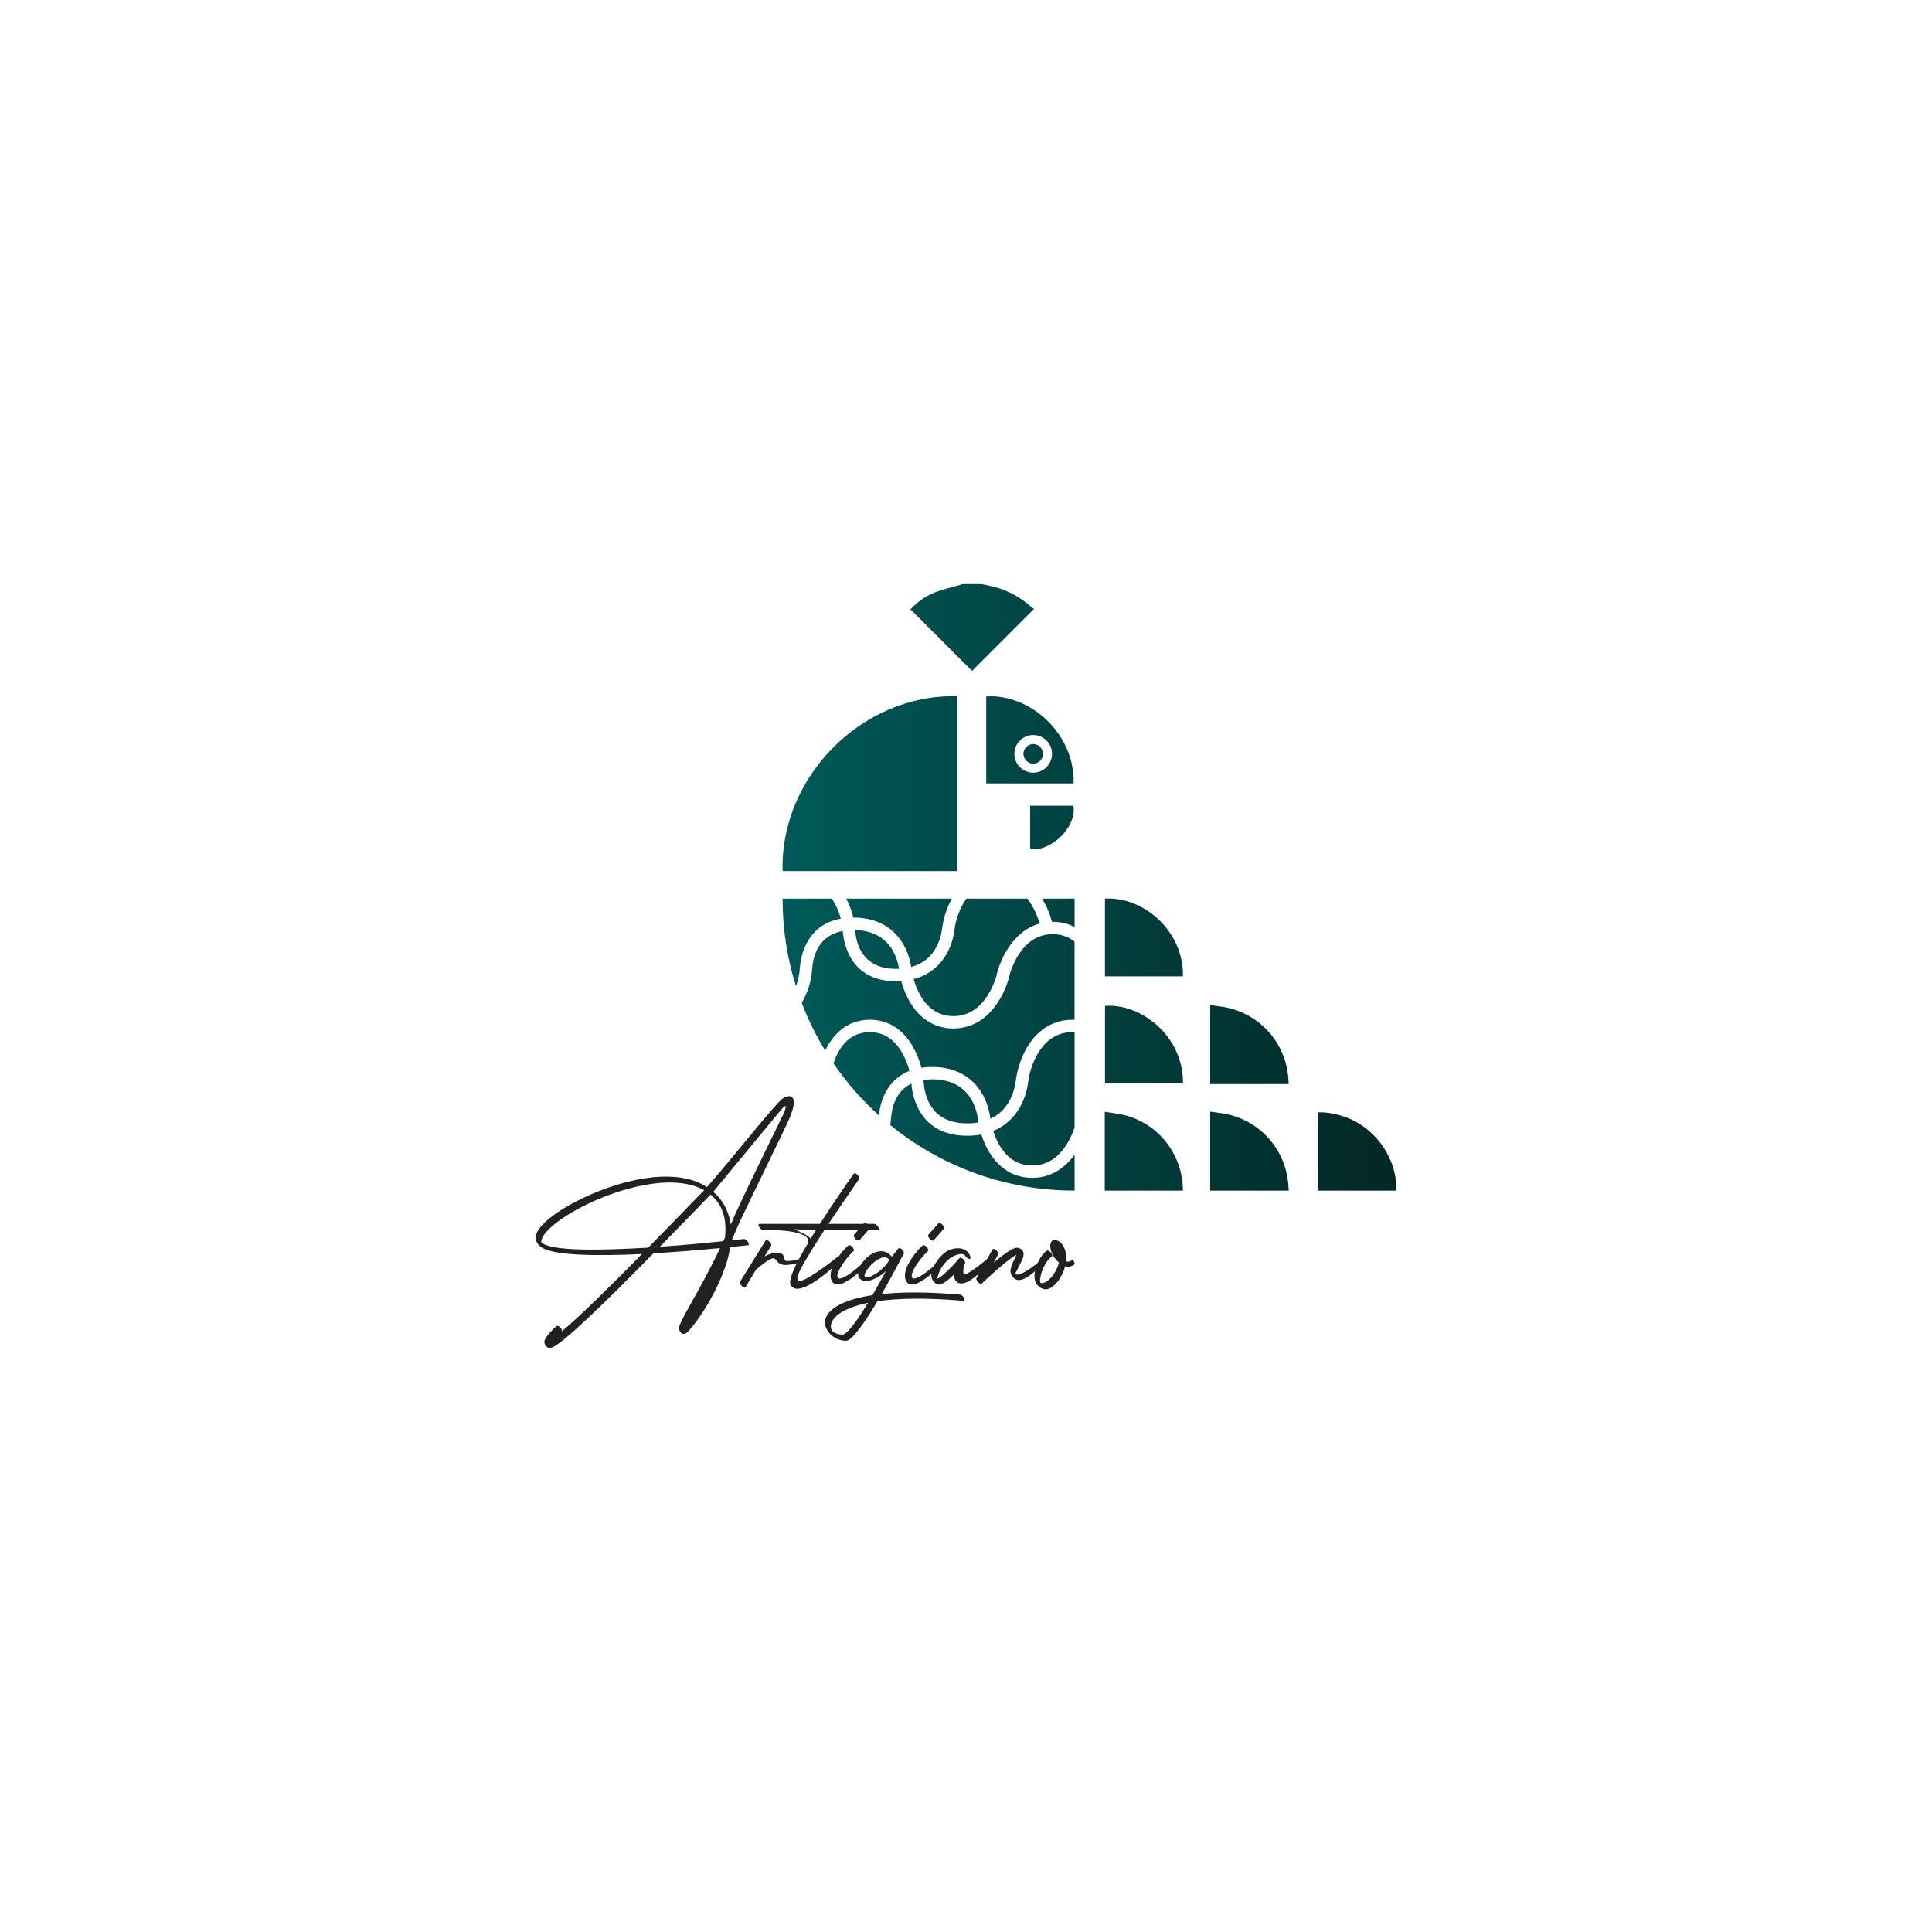 <svg xml:space="preserve" style="enable-background:new 0 0 1080 1080;" viewBox="0 0 1080 1080" y="0px" x="0px" xmlns:xlink="http://www.w3.org/1999/xlink" xmlns="http://www.w3.org/2000/svg" id="Layer_1" version="1.1">
<style type="text/css">
	.st0{fill:#303031;}
	.st1{fill:#212121;}
	.st2{fill:url(#SVGID_1_);}
	.st3{fill:url(#SVGID_00000037658762767253122220000015779012098587139208_);}
	.st4{fill:#E72580;}
	.st5{fill:#61C2CE;}
	.st6{fill:#364898;}
	.st7{fill:#64B663;}
	.st8{fill:#DDB32B;}
	.st9{fill:#D89229;}
	.st10{fill:#E12C38;}
	.st11{fill:#FFFFFF;stroke:#303031;stroke-miterlimit:10;}
	.st12{fill:#734792;}
	.st13{fill:#F9B233;}
	.st14{fill:#ABD8D7;}
	.st15{fill:#CE1762;}
	.st16{fill:#32BBD8;}
	.st17{fill:#5AB031;}
	.st18{fill:#5B4495;}
	.st19{fill:#D59F16;}
	.st20{fill:#FFFFFF;}
	.st21{fill:url(#SVGID_00000098942354158723934550000002242706480739841448_);}
	.st22{fill:url(#SVGID_00000054235257329549893590000001888305150408156571_);}
	.st23{fill:url(#SVGID_00000089560710921010562030000008110424879551056031_);}
	.st24{fill:url(#SVGID_00000079481275256865225100000005107132015591776394_);}
	.st25{fill:url(#SVGID_00000080208506198396933550000016284154654393864329_);}
	.st26{fill:url(#SVGID_00000161616573437667874850000003024583056033344942_);}
	.st27{fill:url(#SVGID_00000155838946493509660510000014882927575876919719_);}
	.st28{fill:url(#SVGID_00000178884015913088673170000005657087786604962452_);}
	.st29{fill:url(#SVGID_00000096773088389759402630000017793311713758387365_);}
	.st30{fill:url(#SVGID_00000137848342151506165110000003773590113758328999_);}
	.st31{fill:url(#SVGID_00000168805480030090608640000012871194422410316936_);}
	.st32{fill:url(#SVGID_00000121253510245170933710000008229066966922242699_);}
	.st33{fill:url(#SVGID_00000065058791055577123850000009551470726511834757_);}
	.st34{fill:url(#SVGID_00000039123286136176317620000007501941543422416051_);}
	.st35{fill:url(#SVGID_00000026129605878860628800000006212044062530587546_);}
	.st36{fill:url(#SVGID_00000147900270593956153480000009804480400058892680_);}
	.st37{fill:url(#SVGID_00000165932300920498420490000004253478811216638603_);}
	.st38{fill:url(#SVGID_00000060751926118663257920000014193530932680164520_);}
	.st39{fill:url(#SVGID_00000158000860048929986860000005004215360179418815_);}
	.st40{fill:url(#SVGID_00000075846563404351706120000008068670374548199835_);}
	.st41{fill:url(#SVGID_00000145036751832631419530000015170163108909907105_);}
	.st42{fill:url(#SVGID_00000072986806844416348990000009488475530483932065_);}
	.st43{fill:url(#SVGID_00000121972773508597278770000006814424881724008124_);}
	.st44{fill:url(#SVGID_00000133518344869149652140000015112724469800040066_);}
	.st45{fill:url(#SVGID_00000072972791190863892890000018045055897426060676_);}
	.st46{fill:url(#SVGID_00000060708820360336420740000002198856509029990332_);}
	.st47{fill:url(#SVGID_00000054254042225695423040000010902960423211856804_);}
	.st48{fill:url(#SVGID_00000131358002805943494250000012359515186149374630_);}
	.st49{fill:url(#SVGID_00000104668426426246775230000005125522008187945863_);}
	.st50{fill:url(#SVGID_00000120520008780335363990000005990524724135817876_);}
	.st51{fill:url(#SVGID_00000078723431973528433540000000867796027636144519_);}
	.st52{fill:url(#SVGID_00000150793974837069009110000007401667234966078080_);}
	.st53{fill:url(#SVGID_00000086662515614739460510000016211153011288498065_);}
	.st54{fill:url(#SVGID_00000134247691849775338630000000627927062180841096_);}
	.st55{fill:url(#SVGID_00000000207361506748281840000001262700959272456856_);}
	.st56{fill:url(#SVGID_00000081617913349636669360000015795377229379501979_);}
	.st57{fill:url(#SVGID_00000026859038666504280850000013554847845667669682_);}
	.st58{fill:url(#SVGID_00000108301700120941610780000007495943374274249383_);}
	.st59{fill:url(#SVGID_00000096023912004602270320000010219560598992091819_);}
	.st60{fill:url(#SVGID_00000020363296239009820680000006301938503947804297_);}
	.st61{fill:url(#SVGID_00000022524129790738640520000014925237336828439716_);}
	.st62{fill:url(#SVGID_00000066516271230705451890000011620738274188895626_);}
	.st63{fill:url(#SVGID_00000123435488834067705430000018022877710703757742_);}
	.st64{fill:url(#SVGID_00000060005413048205108780000015083517532890184586_);}
	.st65{fill:url(#SVGID_00000125573027921605406470000008012977754052381589_);}
	.st66{fill:url(#SVGID_00000036936661922820368120000012177810102755375536_);}
	.st67{fill:url(#SVGID_00000179646266649709139480000013122166144029884816_);}
	.st68{fill:url(#SVGID_00000020363785890322935800000008442981833445474966_);}
	.st69{fill:url(#SVGID_00000130630415382121371260000016870745684828434609_);}
	.st70{fill:url(#SVGID_00000159446991010588896170000001826123092409754797_);}
	.st71{fill:none;}
	.st72{fill:url(#SVGID_00000099642895776541434150000006223043215987356036_);}
	.st73{fill:url(#SVGID_00000015330091561770402710000012442490753822336921_);}
	.st74{fill:url(#SVGID_00000097489004345085697250000016136714569347498633_);}
	.st75{fill:url(#SVGID_00000057870680974628140510000009454424573492117163_);}
	.st76{fill:url(#SVGID_00000030465968391132478760000013660726129576469673_);}
	.st77{fill:url(#SVGID_00000108274007706275309120000017764935629458934964_);}
	.st78{fill:url(#SVGID_00000142136551491239646040000015686962577100136080_);}
</style>
<g>
	<g>
		<path d="M398.12,715.5c-2.5,4.79-4.89,9.09-6.99,12.89C393.53,724.59,395.92,720.19,398.12,715.5z" class="st1"></path>
		<path d="M441.31,625.14c5.58-13.12,0.42-13.46-3.2-11.49c-4.07,2.22-27.28,32.19-42.9,49.93
			c-18.38-12.09-51.13-3.42-73.2,8.06c-5.69,2.9-10.69,6.09-14.58,9.19c-3.8,3.1-6.49,5.99-7.49,8.59c-1.1,2.6-0.5,5.09,2,7.29
			c5.99,5.29,31.36,5.49,56.94,4.3c-17.58,17.88-34.56,34.66-44.75,43.15c0.1-0.5-0.2-1.3-0.8-2c-0.8-0.9-1.8-1.3-2.2-0.9
			c-0.1,0-7.49,6.59-6.79,9.29c0.6,2.4,2,3.3,3.9,2.8c5.79-1.5,31.26-26.47,57.04-52.74c13.88-0.8,27.37-2,37.26-2.9
			c-5.99,12.59-11.99,23.27-16.38,31.07c-4.3,7.69-6.99,12.59-6.59,14.18c0.6,2.1,1.7,3,3.3,2.6c1-0.2,3.7-3.1,6.99-7.69
			c4.49-6.29,10.19-15.68,14.18-25.97c1.9-4.79,3.4-9.79,4.2-14.78c6.09-0.6,9.79-1,9.89-1c0.6-0.1,0.7-1,0-1.9
			c-0.6-1-1.6-1.7-2.3-1.6c0,0-2.5,0.3-6.79,0.7c1.57-3.55,2.17-5.17,4.39-10.09C422.32,664.37,438.59,631.54,441.31,625.14z
			 M362.36,697.42c-26.47,1.6-54.04,2.1-59.63-2.8c-0.3-0.3-0.2-1.1,0.3-2.4c1-2.4,3.6-5.19,7.29-8.19c3.8-3,8.69-6.19,14.38-9.09
			c20.98-10.89,51.54-19.38,68.92-9.59l-4,4.09C381.14,678.24,371.75,687.93,362.36,697.42z M405.31,691.73l-1,2.1
			c-8.79,0.9-21.68,2.2-35.46,3.1c8.19-8.29,16.28-16.68,23.67-24.27l4.69-4.89c3.9,3.2,6.19,7.09,7.39,11.59
			C405.61,683.24,405.71,687.43,405.31,691.73z M409.66,681.84c-0.41,1.04-0.72,1.76-1.15,2.69c-0.2-1.3-0.4-2.6-0.8-3.8
			c-1.4-5.39-4.2-10.39-8.99-14.48c14.61-17.59,37.82-45.99,39.14-47.23c2.25-2.12,1.28,1.08,0.15,3.52
			c-2.8,6.08-15.49,31.3-27.07,56.3C410.49,679.82,410.06,680.83,409.66,681.84z" class="st1"></path>
		<path d="M427.98,693.42c0.3-0.5,1.3-0.2,2.1,0.6c0.9,0.8,1.3,1.9,1,2.4l-3.7,5.89c3.5-1.7,8.29-3.3,10.29-0.8
			c0.9,1,0.6,3.3,1.9,3.4c1.9,0.1,4.69-0.3,7.39-1.1c0.6-0.2,1.2-0.7,1.8,0.2c0.7,1,0.3,1.3-0.3,1.4c-2.9,0.9-7.69,1.9-9.79,1.7
			c-2.6-0.2-3.4-0.9-5.59-3.5c-1.5-1.8-10.39,6.09-10.39,6.09c-0.2,0.1-5.39,8.89-5.89,9.79c-0.3,0.5-1.3,0.2-2.1-0.6
			c-0.9-0.8-1.3-1.9-1-2.4L427.98,693.42z" class="st1"></path>
		<path d="M490.91,685.83c-0.5-0.9-1.6-1.7-2.3-1.7h-25.47c7.79-11.69,17.12-24.97,17.12-25.07c0.3-0.4-0.1-1.5-0.9-2.3
			c-0.8-0.9-1.8-1.1-2.1-0.7c-0.1,0.1-10.53,14.98-18.92,28.07h-33.76c-0.7,0-0.8,0.8-0.2,1.7c0.5,1,1.6,1.8,2.3,1.8
			c0,0,19.84-0.77,24.43,4.23c0.86,0.94,0.98,2.34,0.35,3.44c0,0.01-0.01,0.01-0.01,0.02c-6.39,10.59-10.99,20.18-9.49,22.97
			c4.89,8.99,27.57-13.38,27.67-13.48c0.4-0.3,1-0.8,0.2-1.7c-0.8-0.9-1.4-0.7-1.8-0.4c0,0.1-20.28,16.28-22.08,12.89
			c-1.1-2,2.2-7.69,8.29-17.58l0.4-0.7c2-3.2,4.1-6.49,6.19-9.69h29.87C491.41,687.63,491.51,686.83,490.91,685.83z M453.15,692.42
			c-1.6-2.1-6.49-4.09-9.49-5.29l12.49,0.5C455.15,689.23,454.15,690.83,453.15,692.42z" class="st1"></path>
		<path d="M474.23,696.22c0.5-0.4,1.5,0,2.3,0.9c0.8,0.9,1.1,1.9,0.6,2.3c-2.2,1.9-5.79,6.19-7.99,10.39
			c-1.4,2.8-1.3,4.39-0.3,4.89c4.1,0.6,15.18-10.19,15.18-10.29c0.4-0.4,1.1-1.2,1.9-0.3c0.9,0.9,0.5,1.2,0.1,1.6
			c-0.1,0-16.68,17.98-20.98,10.49c-1.4-2.5-0.7-5.89,1-9.29C468.23,702.61,471.93,698.12,474.23,696.22z" class="st1"></path>
		<path d="M480.42,693.32c-0.4,0.5-1.4,0.1-2.2-0.7c-0.8-0.9-1.2-1.9-0.8-2.4l5.59-6.39c0.4-0.5,1.3-0.1,2.2,0.7
			c0.8,0.9,1.1,1.9,0.8,2.4L480.42,693.32z" class="st1"></path>
		<path d="M538.95,725.59c-0.5-1-1.5-1.8-2.3-1.9c-18.48-1.6-32.86-1.5-43.75-0.3c6.09-10.69,11.19-20.48,11.19-20.58
			l0.1-0.1l1.1-1.9c0.2-0.5-0.2-1.6-1.1-2.4c-0.8-0.7-1.7-1-2-0.5c0,0-1.5,2-3.7,4.59c-6.39-7.89-17.28,1.2-18.58,8.09
			c-0.6,3.1,0.1,4.79,3.7,5.59c2.2,0.5,8.59-2.5,11.69-5.69c-1.9,3.4-5.39,9.79-7.59,13.49c-10.39,1.6-17.18,4.19-21.28,7.09
			c-2.7,1.9-4.2,3.9-4.89,5.89c-0.7,2.2-0.3,4.49,0.8,6.49c2,3.5,5.99,5.99,10.59,6.09c3.4,0,10.89-10.89,17.58-22.18
			c11.29-1.6,26.87-2,48.05-0.2C539.35,727.19,539.45,726.49,538.95,725.59z M484.41,714.1c-4.99-0.3,8.19-15.78,12.69-9.89
			C494.6,709.41,487.11,714.3,484.41,714.1z M470.83,746.06c-2.8-0.1-4.99-1.1-5.89-2.5c-0.5-1-0.7-2.3-0.2-3.9
			c0.6-1.7,2-3.6,4.49-5.29c3.3-2.4,8.49-4.49,15.98-6.09C479.42,737.87,473.53,746.06,470.83,746.06z" class="st1"></path>
		<path d="M515.78,696.22c0.5-0.4,1.5,0,2.3,0.9c0.8,0.9,1.1,1.9,0.6,2.3c-2.2,1.9-5.79,6.19-7.99,10.39
			c-1.4,2.8-1.3,4.39-0.3,4.89c4.1,0.6,15.18-10.19,15.18-10.29c0.4-0.4,1.1-1.2,1.9-0.3c0.9,0.9,0.5,1.2,0.1,1.6
			c-0.1,0-16.68,17.98-20.98,10.49c-1.4-2.5-0.7-5.89,1-9.29C509.78,702.61,513.48,698.12,515.78,696.22z" class="st1"></path>
		<path d="M521.97,693.32c-0.4,0.5-1.4,0.1-2.2-0.7c-0.8-0.9-1.2-1.9-0.8-2.4l5.59-6.39c0.4-0.5,1.3-0.1,2.2,0.7
			c0.8,0.9,1.1,1.9,0.8,2.4L521.97,693.32z" class="st1"></path>
		<path d="M542.34,702.31c0.4,1,0.1,1.6-0.7,1.4c-0.8-0.2-1.8-1.1-2.2-2c-2-1.9-6.89,0.4-8.69,1.9
			c-3.7,3-5.79,6.59-6.89,11.19c3.5-1,12.59-11.59,12.59-11.59c0.4-0.4,1.3-0.1,2.2,0.8c0.7,0.8,1.1,1.7,0.8,2.2
			c-0.2,0.5-1.4,3.1-0.8,5.89c0.4,2.4,13.38-8.49,13.58-8.59c0.4-0.4,1.2-0.9,2-0.1c0.8,0.9,0.7,1.7,0.3,2.1
			c-6.59,5.89-10.49,9.39-13.19,10.79c-4.59,2.4-8.09,1-7.99-3.9c-3.6,3.4-7.29,6.49-9.49,5.49c-0.8-0.3-1.4-0.9-2-1.5
			c-1-1.3-1.4-2.7-1.2-4.2c0.1-1.2,0.5-2.5,1.1-3.8c1.3-2.8,3.6-5.89,6.19-7.99C532.46,696.72,540.65,696.52,542.34,702.31z" class="st1"></path>
		<path d="M554.83,698.42c0.3-0.5,1.3-0.3,2.1,0.5c0.9,0.8,1.3,1.9,1,2.4l-2.5,4.49c5.39-4.49,11.29-8.89,13.48-8.29
			h0.2c3,0.9,3.5,2.8,2.8,5.29c-0.3,1.1-1,2.4-1.7,3.9c-1.3,2.6-2.8,5.49-2.8,5.49c3.2,2.1,13.98-7.39,14.08-7.39
			c0.3-0.4,1.4-1.7,2.2-0.8c0.9,0.8,0.3,1-0.1,1.5c0,0-10.89,12.89-16.08,9.49c-4.49-2.9-2.3-7.29-0.4-11.19
			c0.4-0.8,0.8-1.6,1.1-2.4c-5.69,3-18.98,15.68-19.38,16.08c-0.3,0.4-1.2,0.1-2-0.6c-0.8-0.9-1.3-1.9-1-2.4L554.83,698.42z" class="st1"></path>
		<path d="M585.19,699.12c0.4-0.3,1.4,0.1,2.2,1c0.8,0.9,1,1.9,0.6,2.3c-0.3,0.2-0.6,0.4-0.8,0.6
			c-2.1,1.9-3.8,4.99-4.89,8.09c-0.8,2.6-1.2,5-0.7,5.99c0.5,0.2,1.1,0.2,1.9,0c0.9-0.3,2-0.9,3-1.9c1.4-1.2,2.7-3,3.9-5.29
			c0.7-1.3,1.2-2.7,1.6-4.1c-1.8-1.5-3.1-3.3-3.9-5.09c-0.8-1.8-1.1-3.6-1-4.89c0.2-1.4,0.8-2.4,2-2.6c0.9-0.1,1.7,0.1,2.5,0.5
			c1.3,0.7,2.4,1.9,3.1,3.4c0.6,1.1,0.9,2.3,1.1,3.6c0.2,1.3,0.2,2.8,0,4.3c1.3,0.58,2.47-0.02,2.69-0.15c0.5-0.3,1.17-0.83,1.8,0.2
			c0.5,0.82,0.6,1.6,0.1,1.9c-2.28,1.6-4.25,1.08-4.99,0.84c-0.4,1.7-1,3.5-1.9,4.99c-1.2,2.3-2.6,4.3-4.1,5.59
			c-1.2,1-2.3,1.8-3.4,2.1c-1.3,0.4-2.6,0.3-3.9-0.4c-0.7-0.4-1.4-0.9-2-1.6c-0.2-0.2-0.4-0.4-0.6-0.6c-1.6-2.3-1.5-5.99-0.4-9.49
			c1.1-3.3,3-6.59,5.19-8.59C584.59,699.62,584.89,699.32,585.19,699.12z" class="st1"></path>
		<path d="M592.49,703.41c0.2-1.6,0.2-3.2,0-4.5c-0.1-0.9-0.3-1.7-0.5-2.2c-0.1,0,0.1,0,0.1,0c-0.1-0.1-0.4-0.1-0.7,0
			c-0.6,0-0.9,0.6-1,1.5c-0.1,0.9,0.1,2,0.6,3.1C591.29,702.11,591.79,702.81,592.49,703.41z" class="st1"></path>
	</g>
	<linearGradient y2="496.038" x2="780.594" y1="496.038" x1="437.463" gradientUnits="userSpaceOnUse" id="SVGID_1_">
		<stop style="stop-color:#005A59" offset="0"></stop>
		<stop style="stop-color:#032725" offset="1"></stop>
	</linearGradient>
	<path d="M491.28,623.46c-9.55-8.63-18.07-18.38-25.36-29.03c2.4-7.33,7.96-17.47,20.36-17.47
		c12.51,0,18.59,10.62,21.5,19.52c0.23,0.69,0.43,1.41,0.61,2.15C494.83,603.92,491.9,617.46,491.28,623.46z M521.11,603.35
		c-1.77,0-3.37,0.16-4.89,0.39c0.04,0.43,0.09,0.84,0.13,1.28c0.63,8.57,4.63,22.94,24.39,22.94c2.26,0,4.32-0.19,6.22-0.52
		c-0.09-0.57-0.18-1.16-0.26-1.76C545.8,618.97,541.52,603.35,521.11,603.35z M575.99,598.73c-0.55,1.9-0.98,4.03-1.31,6.51
		c-1.43,10.72-7.34,21.99-19.49,26.98c2.5,7.75,8.46,19.29,21.77,19.29c8.09,0,14.7-4.15,19.65-12.33c1.94-3.21,3.25-6.46,4.09-8.93
		V577c-0.4-0.02-0.8-0.04-1.21-0.04C584.57,576.96,578.37,590.6,575.99,598.73z M533.48,520.2c-1.51,11.39-8.35,23.4-22.77,27.13
		c0.01,0.03,0.02,0.07,0.03,0.1c2.24,7.69,8.1,20.58,22.18,20.58c8.09,0,14.7-4.15,19.65-12.33c2.07-3.43,3.42-6.89,4.25-9.42
		c1.9-9.4,9.22-25.85,24.34-29.99c-0.97-3.33-3.06-9.06-6.92-13.95h-33.99c-2.82,3.88-4.53,8.31-5.52,11.71
		C534.2,515.83,533.8,517.85,533.48,520.2z M568.86,534.55c-2.07,3.43-3.42,6.89-4.25,9.42c-2.18,10.81-11.54,30.96-31.7,30.96
		c-13.58,0-24.08-9.32-28.82-25.56c-0.09-0.31-0.17-0.64-0.26-0.96c-0.92,0.06-1.83,0.12-2.8,0.12c-25.85,0-29.43-21.48-29.92-28.06
		c0-0.02-0.01-0.05-0.01-0.07c-13.53,2.57-16.56,13.97-17.08,21.11c-0.28,3.8-0.9,7.14-1.9,10.2c-1.08,3.32-2.41,6.29-3.93,8.94
		c3.57,9.33,7.97,18.25,13.11,26.67c4.2-8.86,11.96-17.28,24.97-17.28c12.99,0,22.96,8.63,28.07,24.3c0.27,0.83,0.51,1.68,0.73,2.54
		c1.86-0.28,3.86-0.44,6.02-0.44c21.15,0,30.63,14.64,32.44,28.33c0.03,0.22,0.06,0.42,0.09,0.64c10.68-4.92,13.46-15.7,14.18-21.08
		c0.38-2.83,0.88-5.29,1.53-7.53c4.96-17,15.94-26.76,30.14-26.76c0.41,0,0.81,0.02,1.21,0.04v-43.69
		c-3.15-2.49-7.14-4.18-12.2-4.18C580.41,522.22,573.8,526.37,568.86,534.55z M501.04,541.62c0.53,0,1-0.05,1.5-0.07
		c-1.05-6.88-5.56-21.15-24.52-21.64c0,0.02,0,0.04,0.01,0.06C478.61,528.05,482.39,541.62,501.04,541.62z M576.97,658.43
		c-13.2,0-23.48-8.83-28.39-24.26c-2.42,0.46-5.03,0.71-7.84,0.71c-26.77,0-30.71-22.03-31.27-29.14
		c-8.72,4.25-10.93,13.26-11.37,19.26c-0.1,1.36-0.26,2.65-0.45,3.9c28.1,22.91,63.98,36.65,103.06,36.65V645.5
		C595.54,652.58,587.82,658.43,576.97,658.43z M588.09,515.31c0.14,0,0.28-0.01,0.42-0.01c4.43,0,8.52,1.01,12.2,2.9v-15.88h-18.16
		C585.26,506.77,587.07,511.43,588.09,515.31z M476.12,509.76c0.33,1.02,0.61,2.09,0.86,3.18c0.02,0,0.04,0,0.07,0
		c20.77,0,30.27,14.12,32.32,27.61c13.29-3.59,16.5-15.59,17.25-21.26c0.36-2.7,0.84-5.05,1.46-7.19c1.05-3.62,2.41-6.87,4.01-9.78
		h-59.06C474.21,504.58,475.24,507.06,476.12,509.76z M444.95,551.32c0.22-0.59,0.42-1.17,0.61-1.75c0.82-2.52,1.34-5.33,1.57-8.57
		c0.44-5.93,3.4-23.95,22.89-27.46c-0.15-0.56-0.3-1.11-0.47-1.64c-1.03-3.17-2.49-6.57-4.54-9.58h-27.54
		C437.46,519.4,440.09,535.85,444.95,551.32z M537.93,326.51c-0.4,0.15-0.79,0.33-1.2,0.45c-4.83,1.42-9.8,2.49-14.46,4.34
		c-5.19,2.07-9.66,5.46-13.33,9.29c11.64,11.64,23.12,23.12,34.44,34.44c11.31-11.31,22.78-22.79,34.63-34.64
		c-0.51-0.38-1.27-0.85-1.93-1.44c-6.15-5.42-13.17-9.18-21.15-11.09c-2.07-0.5-4.17-0.91-6.25-1.37
		C545.1,326.51,541.51,326.51,537.93,326.51z M780.52,665.56c0.03-0.69,0.1-1.38,0.07-2.06c-0.6-18.05-13.21-34.5-30.44-39.72
		c-4.28-1.3-8.63-2.13-13.38-1.99c0,0.99,0,1.8,0,2.61c0,12.9,0,25.8-0.01,38.7c0,0.82-0.09,1.64-0.14,2.47
		C751.25,665.56,765.88,665.56,780.52,665.56z M661.28,665.56c-0.02-0.27-0.05-0.55-0.05-0.82c-0.27-19-13.09-35.92-31.36-41.05
		c-3.89-1.09-7.99-1.46-12.3-2.22c0,15.14,0,29.61,0,44.09C632.13,665.56,646.71,665.56,661.28,665.56z M720.41,665.56
		c-0.05-0.69-0.11-1.37-0.14-2.06c-0.99-19.28-13.96-35.39-32.64-40.28c-3.53-0.93-7.23-1.22-11.12-1.84c0,15.13,0,29.66,0,44.19
		C691.15,665.56,705.78,665.56,720.41,665.56z M720.41,606.01c-0.05-0.69-0.11-1.37-0.14-2.06c-0.99-19.28-13.96-35.39-32.64-40.28
		c-3.53-0.93-7.23-1.22-11.12-1.84c0,15.13,0,29.66,0,44.19C691.15,606.01,705.78,606.01,720.41,606.01z M535.16,389.19
		c-53.62-1.39-99.25,45.65-97.66,97.75c32.49,0,64.99,0,97.66,0C535.16,454.19,535.16,421.69,535.16,389.19z M617.68,502.33
		c0,14.45,0,28.89,0,43.45c14.55,0,29,0,43.59,0C661.8,520.51,639.25,501.07,617.68,502.33z M617.7,562.27c0,14.45,0,28.9,0,43.4
		c14.57,0,29.02,0,43.61,0C661.56,579.06,637.86,560.81,617.7,562.27z M599.99,450.41c-8.02,0-16.04,0-24.14,0
		c0,8.15,0,16.17,0,24.17C587.64,476.46,602.31,461.7,599.99,450.41z M577.57,415.93c-3.02,0-5.47,2.46-5.47,5.48
		s2.46,5.48,5.47,5.48s5.48-2.46,5.48-5.48S580.59,415.93,577.57,415.93z M551.3,389.29c0,16.15,0,32.31,0,48.64
		c16.45,0,32.66,0,48.87,0C600.9,409.91,575.63,387.76,551.3,389.29z M577.57,431.92c-5.8,0-10.52-4.72-10.52-10.52
		s4.72-10.52,10.52-10.52s10.52,4.72,10.52,10.52S583.37,431.92,577.57,431.92z" class="st2"></path>
</g>
</svg>
